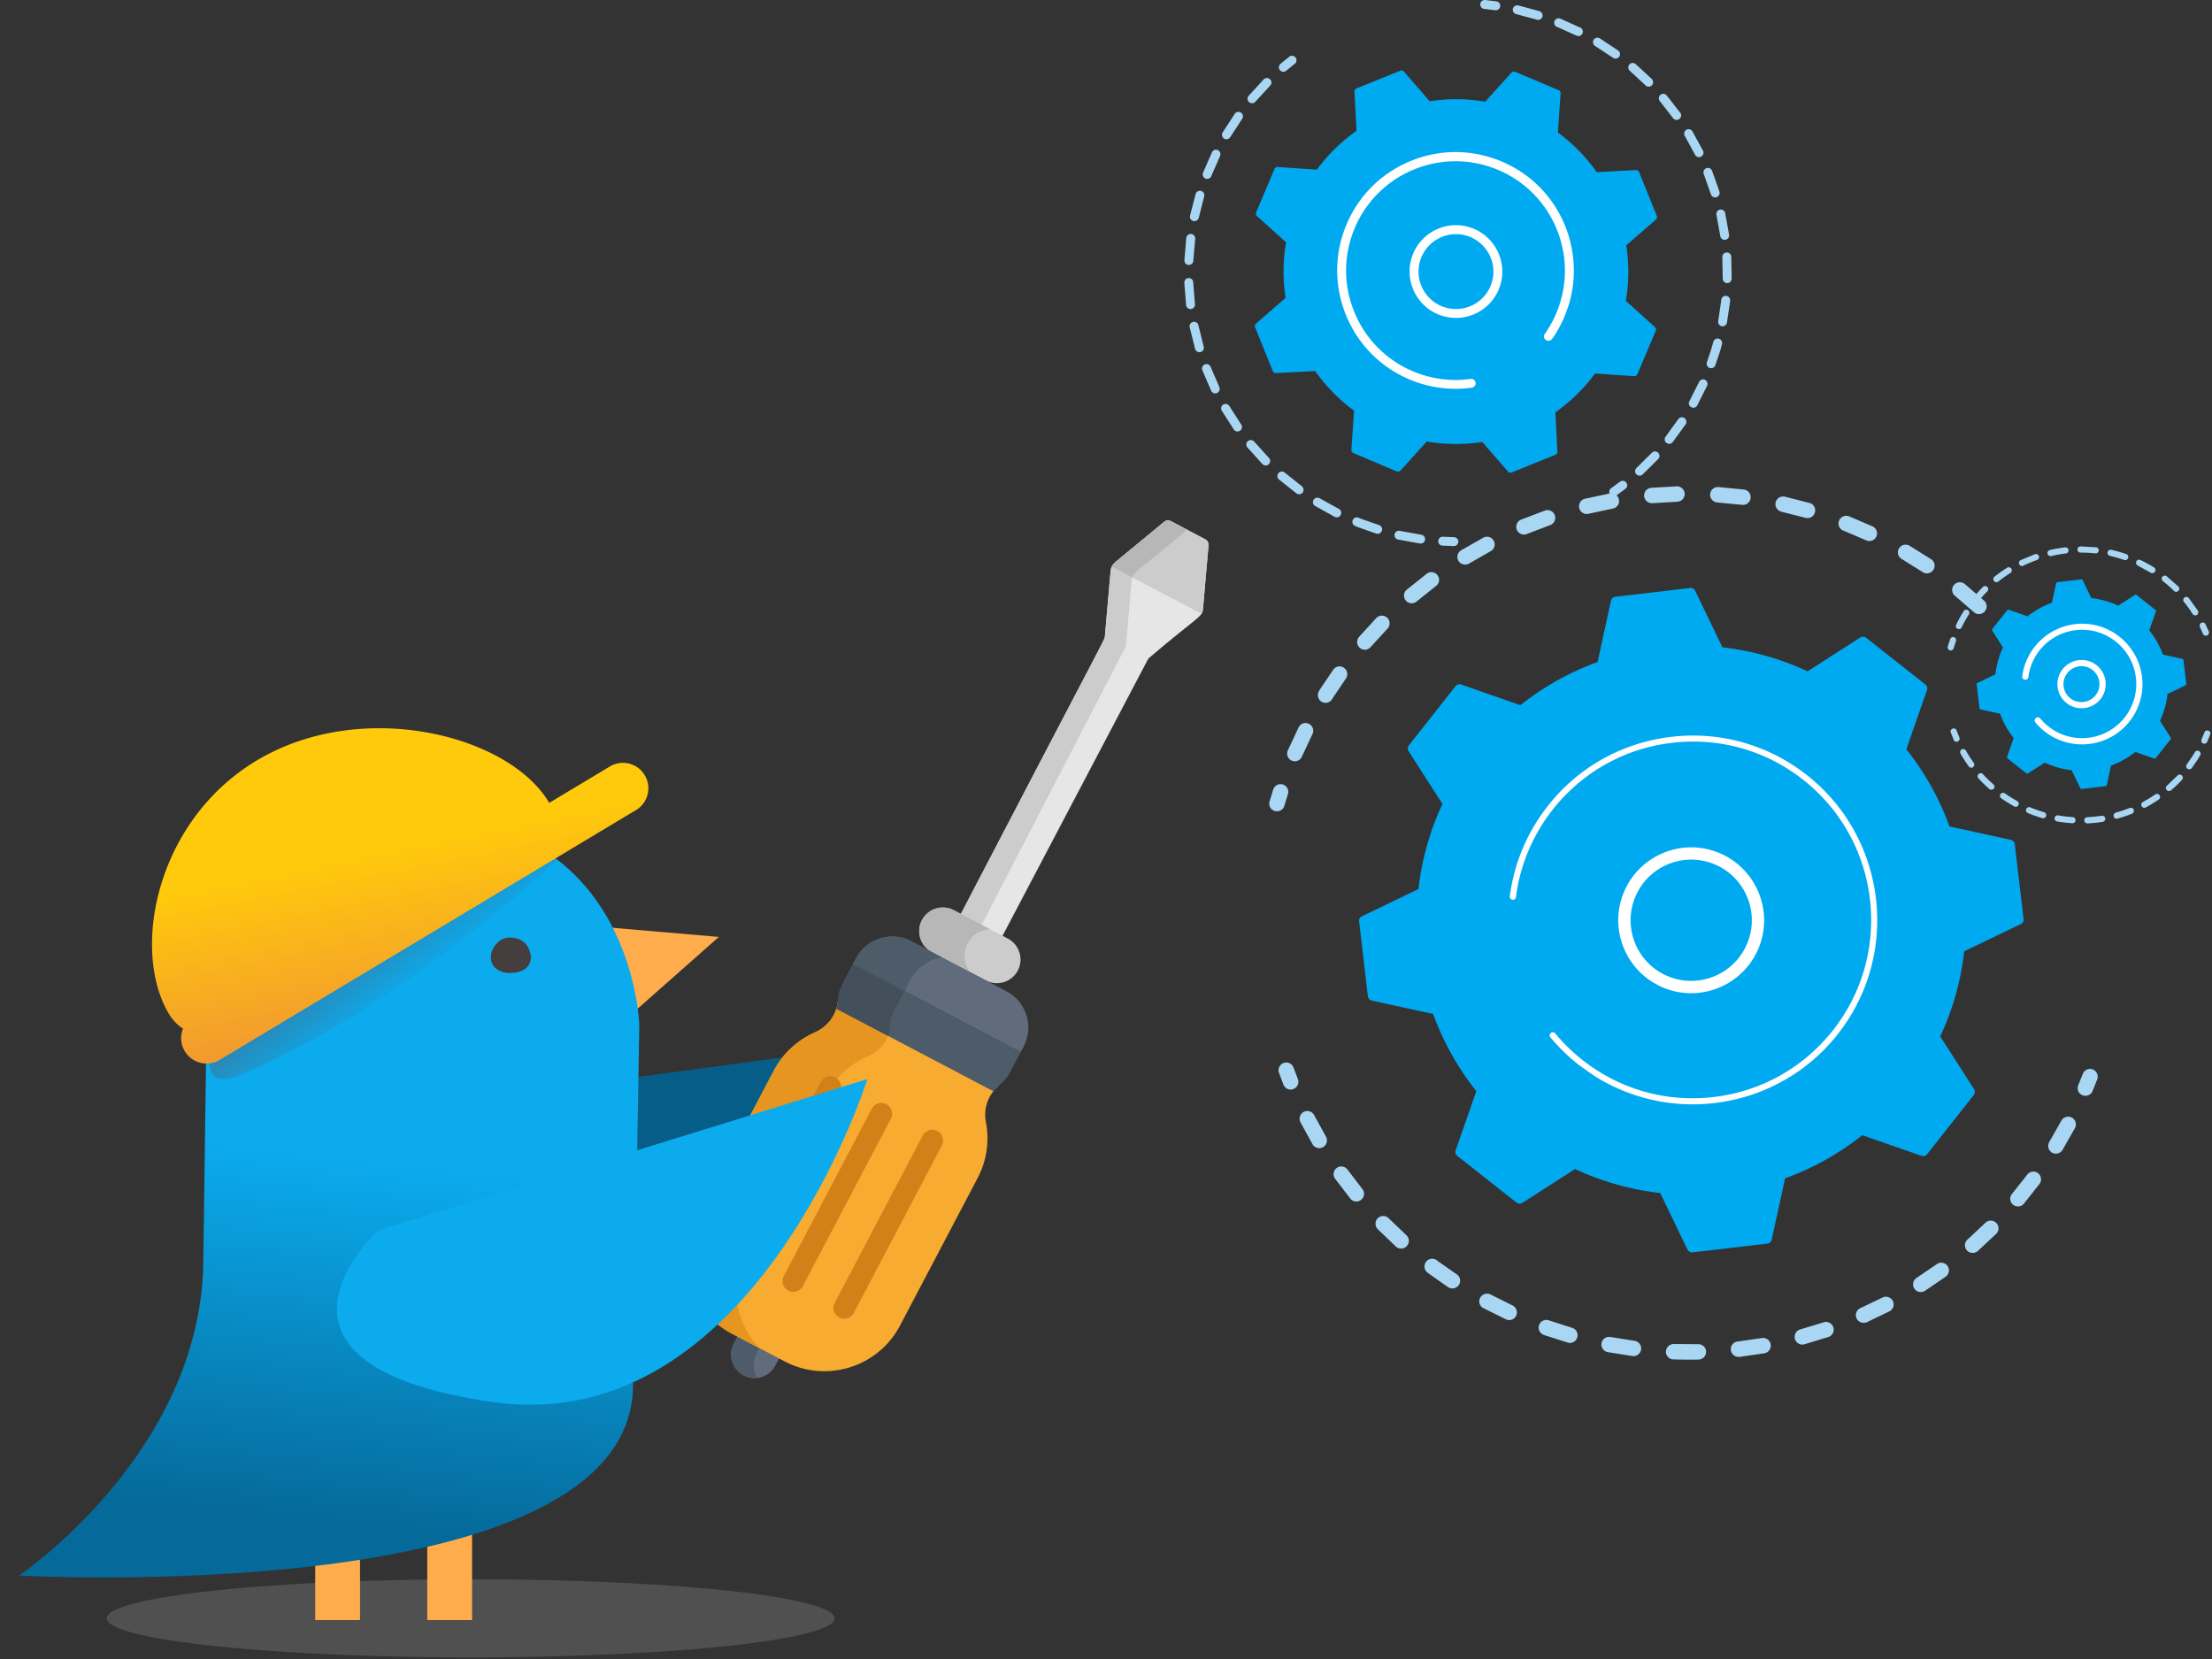 <svg xmlns="http://www.w3.org/2000/svg" width="708" height="531" fill="none" xmlns:v="https://vecta.io/nano"><rect width="100%" height="100%" fill="#333333" stroke="none"/><path d="M407.39 259.298c-.895-.56-1.357-1.689-1.047-2.757l1.174-3.836c.416-1.294 1.807-2.019 3.102-1.602s2.019 1.808 1.602 3.102l-1.132 3.69c-.372 1.315-1.751 2.073-3.056 1.679a2.2 2.2 0 0 1-.643-.276zm5.727-16.016c-.998-.636-1.408-1.933-.931-3.061l3.48-7.442c.608-1.231 2.105-1.713 3.304-1.093 1.231.609 1.713 2.106 1.093 3.304l-3.353 7.171a2.46 2.46 0 0 1-3.232 1.292l-.361-.171zm9.843-18.714c-1.145-.733-1.482-2.244-.771-3.4l.473-.771 4.071-6.059c.801-1.113 2.314-1.393 3.45-.582 1.113.801 1.361 2.326.583 3.449l-3.942 5.844-.453.726a2.44 2.44 0 0 1-3.411.793zm12.564-16.99l-.284-.216c-1.037-.904-1.14-2.443-.26-3.491l5.535-6.059a2.472 2.472 0 1 1 3.532 3.459l-5.339 5.821c-.815.968-2.163 1.133-3.184.486zm14.993-14.878c-.215-.13-.386-.293-.547-.479-.885-1.052-.764-2.596.288-3.481l6.416-5.119c1.076-.818 2.634-.608 3.441.49.818 1.076.608 2.634-.49 3.441l-6.164 4.934c-.876.747-2.059.796-2.944.214zm17.095-12.37c-.295-.194-.58-.467-.789-.786-.719-1.167-.341-2.673.827-3.392l7.133-4.064c1.214-.642 2.688-.196 3.33 1.018s.197 2.688-1.017 3.33l-6.88 3.934c-.804.477-1.81.444-2.604-.04zm18.835-9.617c-.408-.247-.741-.653-.953-1.14-.51-1.261.06-2.704 1.332-3.236l7.674-2.925a2.48 2.48 0 0 1 3.152 1.513 2.48 2.48 0 0 1-1.514 3.151l-7.407 2.83c-.764.33-1.626.227-2.284-.193zm20.089-6.597c-.51-.323-.924-.849-1.062-1.494-.321-1.311.485-2.67 1.819-2.98l8.014-1.715c1.335-.255 2.629.631 2.873 1.989.254 1.334-.632 2.628-1.989 2.872l-7.737 1.653a2.37 2.37 0 0 1-1.918-.325zm20.844-3.452c-.613-.4-1.064-1.082-1.138-1.862-.11-1.349.879-2.567 2.25-2.666l8.178-.479c1.373-.043 2.492 1.037 2.546 2.387.043 1.373-1.037 2.493-2.387 2.547l-7.898.472a2.52 2.52 0 0 1-1.551-.399zm21.141-.221c-.748-.463-1.203-1.312-1.147-2.252a2.46 2.46 0 0 1 2.628-2.295l8.162.784a2.471 2.471 0 0 1-.601 4.906l-7.871-.756c-.458-.023-.853-.182-1.171-.387zm109.94 68.581c-.317-.204-.592-.5-.813-.852l-4.144-6.729c-.753-1.156-.43-2.66.703-3.423 1.155-.753 2.66-.431 3.423.702l4.296 6.994a2.48 2.48 0 0 1-.905 3.383 2.47 2.47 0 0 1-2.56-.075zm-89.047-65.578c-.85-.539-1.321-1.589-1.088-2.611.293-1.325 1.625-2.16 2.95-1.867l7.934 2.029c1.316.371 2.074 1.75 1.68 3.055-.372 1.315-1.751 2.073-3.056 1.679l-7.641-1.946c-.27-.072-.552-.177-.779-.339zm77.114 48.138a2.27 2.27 0 0 1-.604-.533l-5.145-6.014c-.905-1.007-.83-2.572.177-3.478a2.47 2.47 0 0 1 3.478.177l5.317 6.233a2.46 2.46 0 0 1-.389 3.46c-.811.667-1.961.705-2.834.155zm-56.929-41.936a2.48 2.48 0 0 1-.963-2.994c.484-1.262 1.934-1.876 3.196-1.392l7.537 3.222c1.22.575 1.768 2.048 1.193 3.268-.586 1.242-2.048 1.767-3.268 1.192l-7.255-3.116c-.18-.03-.315-.093-.44-.18zm42.473 26.509c-.125-.087-.227-.162-.341-.272l-5.985-5.167a2.46 2.46 0 0 1-.359-3.455c.858-1.058 2.418-1.206 3.477-.348l6.201 5.352c1.004.916 1.074 2.467.148 3.493-.806.89-2.143 1.033-3.141.397zm-23.469-17.275c-1.1-.711-1.481-2.188-.803-3.332a2.5 2.5 0 0 1 3.375-.893l6.949 4.352c1.134.756 1.438 2.279.682 3.413s-2.335 1.439-3.413.682l-6.722-4.19-.068-.032zm57.42 65.493c-.408-.247-.741-.653-.954-1.139l-1.557-3.55c-.576-1.238-.018-2.714 1.232-3.257 1.238-.576 2.714-.018 3.257 1.232l1.604 3.683c.533 1.272-.06 2.704-1.332 3.236-.73.319-1.592.216-2.25-.205zm.124 105.98a2.46 2.46 0 0 1-.942-3.039l1.447-3.597a2.48 2.48 0 0 1 3.184-1.425c1.262.485 1.91 1.922 1.425 3.184l-1.488 3.743c-.53 1.241-1.979 1.856-3.22 1.326l-.406-.192zm-202.587 61.66l-.045-.021-5.894-4.131-.694-.52a2.48 2.48 0 0 1-.493-3.463c.812-1.08 2.382-1.306 3.462-.493l.671.509 5.689 3.979c1.135.756 1.439 2.28.683 3.414-.745 1.112-2.257 1.448-3.379.726zm11.056 6.592c-1.089-.679-1.468-2.1-.846-3.242.642-1.188 2.129-1.647 3.35-1.016l6.973 3.48c1.22.575 1.768 2.048 1.193 3.268-.586 1.242-2.048 1.768-3.268 1.193l-7.222-3.598c-.078-.009-.146-.041-.18-.085zm-27.484-19.36l-.329-.238-5.838-5.595c-.95-.973-.931-2.537.019-3.497.972-.95 2.547-.953 3.497.019l5.632 5.388c1.005.916 1.097 2.477.182 3.481-.828.935-2.165 1.078-3.163.442zm46.491 27.768a2.47 2.47 0 0 1-1.006-2.904 2.45 2.45 0 0 1 3.138-1.502l7.406 2.387c1.316.372 2.074 1.75 1.679 3.055-.371 1.316-1.75 2.074-3.055 1.679l-7.676-2.459-.486-.256zm-60.815-42.83a2.16 2.16 0 0 1-.582-.522l-4.907-6.399c-.808-1.099-.553-2.635.545-3.442s2.635-.552 3.443.546l4.734 6.179c.852 1.064.698 2.62-.366 3.472a2.47 2.47 0 0 1-2.867.166zm80.903 48.241c-.828-.528-1.297-1.523-1.097-2.533a2.44 2.44 0 0 1 2.881-1.954l7.681 1.219a2.464 2.464 0 0 1-.647 4.885l-7.961-1.268c-.303-.06-.607-.176-.857-.349zm-92.783-65.325c-.318-.205-.604-.477-.801-.819l-3.896-7.081c-.62-1.204-.14-2.689 1.073-3.331 1.204-.62 2.689-.141 3.332 1.073l3.744 6.817c.687 1.179.308 2.685-.871 3.371-.815.499-1.811.444-2.581-.03zm113.425 67.63a2.43 2.43 0 0 1-1.134-2.164c.058-1.352 1.195-2.418 2.559-2.382l7.788.055c1.362-.021 2.492 1.037 2.513 2.399s-1.06 2.482-2.399 2.513c-2.68.062-5.373.035-8.067-.048-.469-.001-.897-.147-1.26-.373zm20.782-.804c-.612-.4-1.029-1.038-1.137-1.806a2.45 2.45 0 0 1 2.171-2.731l7.705-1.116a2.48 2.48 0 0 1 2.862 2.011 2.48 2.48 0 0 1-2.012 2.862l-7.972 1.155a2.75 2.75 0 0 1-1.617-.375zm20.418-3.957a2.42 2.42 0 0 1-1.061-1.439c-.343-1.321.43-2.669 1.729-3.022l7.443-2.261c1.286-.443 2.687.273 3.131 1.558s-.273 2.687-1.559 3.13l-7.732 2.346c-.688.172-1.406.055-1.951-.312zm19.6-6.965a2.36 2.36 0 0 1-.929-1.074c-.543-1.249.004-2.703 1.254-3.246l7.026-3.368c1.204-.62 2.689-.14 3.332 1.074.62 1.203.141 2.689-1.073 3.331l-7.281 3.497c-.808.309-1.671.206-2.329-.214zm18.305-9.84c-.295-.194-.546-.423-.754-.742-.731-1.145-.398-2.672.747-3.402l6.433-4.393a2.47 2.47 0 0 1 3.443.546c.807 1.098.552 2.635-.546 3.442l-6.675 4.555c-.826.522-1.865.501-2.648-.006zm16.612-12.514c-.193-.119-.364-.282-.536-.446-.895-1.029-.797-2.584.232-3.479l5.686-5.326c.972-.949 2.524-.963 3.497.02.949.972.963 2.524-.02 3.497l-5.905 5.498c-.843.734-2.059.796-2.954.236zm14.501-14.89c-.08-.065-.171-.108-.273-.184-1.048-.88-1.173-2.43-.293-3.478l4.841-6.11c.813-1.08 2.37-1.34 3.44-.504 1.08.812 1.317 2.36.504 3.44l-5.003 6.337c-.782.956-2.173 1.156-3.216.499zm12.13-16.891c-1.122-.722-1.47-2.211-.782-3.377l3.854-6.769c.642-1.188 2.129-1.647 3.35-1.016 1.21.654 1.647 2.129 1.016 3.35l-3.993 7.007c-.711 1.155-2.233 1.515-3.399.827l-.046-.022zm-244.934-20.524c-.42-.28-.764-.663-.966-1.173l-1.427-3.765c-.477-1.273.194-2.696 1.468-3.172s2.696.194 3.173 1.468l1.38 3.632c.509 1.262-.116 2.706-1.378 3.215-.786.32-1.615.205-2.25-.205z" fill="#a9d7f3"/><path d="M437.815 318.859c.084.702.588 1.271 1.295 1.411l19.604 4.273c3.188 8.817 7.805 17.178 13.811 24.702l-6.599 18.918a1.62 1.62 0 0 0 .546 1.831l18.901 14.9c.546.423 1.318.483 1.912.101l16.863-10.823a87.23 87.23 0 0 0 27.246 7.682l8.708 18.073c.306.641.985 1.016 1.664.922l23.908-2.809c.702-.083 1.271-.587 1.411-1.294l4.271-19.602a86.91 86.91 0 0 0 24.702-13.808l18.944 6.611c.664.23 1.397.024 1.83-.545l14.9-18.898c.423-.546.483-1.318.101-1.912l-10.825-16.863a87.2 87.2 0 0 0 7.679-27.243l18.074-8.706c.641-.305 1.016-.984.922-1.663l-2.811-23.907c-.084-.701-.588-1.271-1.295-1.411l-19.604-4.272c-3.188-8.818-7.805-17.178-13.811-24.702l6.609-18.941c.231-.665.024-1.397-.545-1.831l-18.901-14.9c-.546-.423-1.318-.483-1.913-.101l-16.863 10.823c-8.73-4.088-17.938-6.634-27.245-7.681l-8.709-18.074c-.305-.641-.984-1.016-1.663-.922l-23.908 2.809c-.702.083-1.271.588-1.411 1.295l-4.271 19.601a86.94 86.94 0 0 0-24.703 13.808l-18.943-6.611a1.62 1.62 0 0 0-1.831.545l-14.899 18.898c-.423.546-.483 1.318-.101 1.913l10.825 16.862a87.18 87.18 0 0 0-7.679 27.243l-18.074 8.706c-.641.305-1.016.984-.922 1.663l2.8 23.929z" fill="#00aaf1"/><path d="M528.741 314.213c-4.206-2.673-7.403-6.61-9.233-11.337a23.2 23.2 0 0 1 .49-17.85c2.549-5.7 7.163-10.04 12.987-12.264a23.2 23.2 0 0 1 17.852.493c11.762 5.269 17.032 19.098 11.775 30.837s-19.099 17.029-30.839 11.771c-1.039-.49-2.046-1.047-3.032-1.65zm23.026-36.02c-.783-.507-1.62-.957-2.511-1.35-4.719-2.113-10.006-2.259-14.846-.427-4.849 1.854-8.676 5.461-10.8 10.202a19.36 19.36 0 0 0-.426 14.844 19.28 19.28 0 0 0 10.204 10.8c9.753 4.377 21.269-.022 25.623-9.785 3.994-8.883.716-19.207-7.244-24.284zm-41.61 66.071l-4.906-3.473a59.61 59.61 0 0 1-6.609-6.069c-.023-.01-.035-.044-.057-.054l-.275-.296c-.023-.01-.012-.033-.035-.043s-.012-.034-.034-.044c-.035-.044-.092-.099-.127-.143l-.022-.01c-.023-.011-.035-.044-.057-.055l-.023-.01-.378-.427c-.035-.044-.092-.099-.127-.143l-.803-.931-.46-.547c-.287-.329-.286-.798-.06-1.161l.195-.239c.417-.356 1.044-.281 1.4.135 2.563 3.114 5.5 5.961 8.698 8.49 11.971 9.453 26.905 13.676 42.056 11.874 15.14-1.779 28.682-9.364 38.134-21.334 1.216-1.524 2.33-3.125 3.365-4.735 15.52-24.375 10.347-57.152-12.821-75.416-11.971-9.453-26.904-13.676-42.055-11.874-15.141 1.779-28.683 9.364-38.135 21.333-1.216 1.525-2.319 3.103-3.364 4.736-4.484 7.052-7.372 14.993-8.441 23.295-.019.157-.083.293-.136.406a1 1 0 0 1-.961.457c-.549-.065-.919-.57-.864-1.097a58.57 58.57 0 0 1 8.736-24.095 59.4 59.4 0 0 1 3.461-4.883c9.756-12.378 23.772-20.209 39.447-22.068 15.664-1.836 31.114 2.521 43.495 12.277 23.965 18.916 29.332 52.806 13.272 78.03a61.46 61.46 0 0 1-3.472 4.906c-18.905 23.939-52.819 29.291-78.037 13.208z" fill="#fff"/><path d="M466.696 173.78c-.198.597-.724 1.011-1.384 1.004l-3.634-.139a1.4 1.4 0 0 1-1.331-1.511c.038-.783.716-1.402 1.511-1.331l3.5.132c.793.015 1.423.67 1.418 1.441-.018.157-.026.291-.08.404zm-10.609-.804c-.197.652-.869 1.081-1.575.997l-7.067-1.289c-.775-.172-1.24-.943-1.078-1.695.171-.775.943-1.24 1.695-1.078l6.843 1.238c.773.116 1.315.841 1.222 1.625.012.033-.008.134-.04.202zm-13.768-3.123a1.47 1.47 0 0 1-1.799.947l-5.542-1.95-1.229-.497c-.744-.295-1.076-1.114-.78-1.858s1.125-1.098 1.858-.78l1.184.475 5.361 1.864c.765.251 1.186 1.057.947 1.799zm-13.104-5.293c-.032.068-.041.146-.084.236-.363.712-1.217 1-1.929.637l-6.281-3.485a1.45 1.45 0 0 1-.481-1.966c.398-.669 1.298-.879 1.966-.481l6.088 3.366a1.38 1.38 0 0 1 .721 1.693zm-12.046-7.362a1.51 1.51 0 0 1-.202.429c-.466.636-1.356.768-1.993.303l-5.622-4.473c-.592-.5-.658-1.414-.148-2.029a1.44 1.44 0 0 1 2.008-.158l5.44 4.331c.501.402.694 1.045.517 1.597zm-10.693-9.237a1.69 1.69 0 0 1-.365.601c-.568.56-1.474.547-2.034-.021l-4.827-5.339c-.517-.603-.426-1.498.177-2.015s1.498-.425 2.015.177l4.666 5.153c.412.415.536.971.368 1.444zm-9.021-10.85c-.082.292-.266.565-.541.738-.649.44-1.546.293-1.986-.356l-3.882-6.054c-.396-.683-.171-1.571.502-1.944a1.44 1.44 0 0 1 1.967.513l3.755 5.856c.266.374.299.831.185 1.247zm-7.142-12.201a1.48 1.48 0 0 1-.739.866c-.708.33-1.563.037-1.893-.671l-2.845-6.614c-.286-.742.075-1.565.817-1.851s1.566.076 1.851.818l2.762 6.381c.131.366.151.734.047 1.071zm-5.043-13.198a1.41 1.41 0 0 1-.972.95c-.766.218-1.557-.21-1.776-.976l-1.737-6.975c-.163-.767.333-1.527 1.123-1.679.767-.163 1.527.334 1.679 1.123l1.676 6.753a1.24 1.24 0 0 1 .007.804zm21.624-84.88a1.55 1.55 0 0 1-.355.578l-4.707 5.124c-.511.615-1.403.691-2.018.181s-.681-1.425-.18-2.018l4.848-5.306c.567-.56 1.45-.559 2.021-.013.423.392.547.948.391 1.454zm-24.469 71.061c-.166.529-.626.919-1.194 1.011-.791.096-1.496-.457-1.593-1.248l-.569-7.169c-.018-.782.581-1.466 1.362-1.484a1.41 1.41 0 0 1 1.484 1.362l.552 6.913a1.26 1.26 0 0 1-.042.615zm15.347-60.261a1.36 1.36 0 0 1-.191.407l-3.797 5.829c-.398.668-1.286.912-1.954.514s-.89-1.275-.515-1.954l3.916-6.022c.465-.636 1.344-.802 1.98-.336a1.35 1.35 0 0 1 .561 1.562zm-15.875 46.154c-.176.607-.759 1.023-1.44 1.005-.783-.038-1.402-.716-1.365-1.499l.616-7.163c.104-.807.819-1.326 1.603-1.232s1.326.818 1.232 1.602l-.588 6.928c.003.112-.028.235-.058.359zm8.661-34.012c-.032.068-.041.146-.073.214l-2.779 6.364c-.296.744-1.125 1.098-1.847.813-.744-.296-1.076-1.114-.813-1.847l2.885-6.59a1.39 1.39 0 0 1 1.907-.647c.632.298.928 1.017.72 1.692zm-6.886 19.998c-.219.698-.946 1.128-1.676.977-.774-.172-1.272-.931-1.1-1.706l1.793-6.967a1.45 1.45 0 0 1 1.776-.957c.754.217 1.175 1.023.957 1.776l-1.709 6.73c-.009.078-.02.101-.041.146zm31.246-50.062c-.072.27-.245.52-.497.704l-2.731 2.219c-.602.517-1.508.448-2.014-.177-.517-.602-.426-1.498.176-2.015l2.818-2.288a1.42 1.42 0 0 1 2.006.255c.288.384.366.863.242 1.301zm65.203-17.434c-.197.652-.869 1.081-1.575.997l-3.472-.422c-.795-.071-1.348-.773-1.277-1.568s.773-1.347 1.568-1.276l3.607.431c.774.116 1.316.841 1.199 1.614-.009.078-.018.157-.05.225zm70.232 110.705l-1.328 3.929c-.262.732-1.08 1.12-1.834.847-.733-.263-1.12-1.08-.847-1.835l1.263-3.794.786-2.721a1.42 1.42 0 0 1 1.742-1.001c.764.195 1.218.988 1.001 1.742-.201.954-.481 1.899-.783 2.833zm2.37-9.538c-.208.675-.912 1.115-1.619.975a1.42 1.42 0 0 1-1.145-1.671l.982-6.77a1.41 1.41 0 0 1 1.568-1.276 1.44 1.44 0 0 1 1.277 1.568l-1.033 6.994c.001.056.002.112-.03.18zm-6.264 19.849c-.022.045-.031.123-.052.168l-3.171 6.318c-.376.679-1.241.933-1.943.547a1.41 1.41 0 0 1-.547-1.942l3.075-6.114c.341-.723 1.182-1.044 1.883-.714.632.298.963 1.062.755 1.737zm7.731-33.679c-.199.597-.758 1.023-1.385 1.004-.793-.015-1.423-.671-1.408-1.464l-.124-6.822c-.041-.792.558-1.476 1.35-1.517s1.476.558 1.517 1.35l.119 7.068c-.031.123-.039.258-.069.381zm-14.476 45.82c-.031.124-.095.259-.171.362l-4.157 5.714c-.488.626-1.39.725-2.016.237s-.725-1.391-.237-2.017l4.016-5.532c.443-.647 1.333-.835 1.98-.392.534.389.773 1.054.585 1.628zm13.663-59.674a1.45 1.45 0 0 1-1.161.999c-.769.107-1.507-.434-1.604-1.225l-1.217-6.73c-.163-.767.31-1.538 1.078-1.7s1.537.311 1.7 1.078l1.256 6.941a1.48 1.48 0 0 1-.052.638zm-22.291 70.597c-.062.191-.158.395-.311.543l-5.023 4.975c-.58.528-1.475.492-2.025-.098-.527-.58-.492-1.474.099-2.024l4.859-4.804c.546-.571 1.449-.614 2.021-.069a1.47 1.47 0 0 1 .38 1.477zm19.25-84.177c-.124.438-.484.793-.939.938-.743.229-1.568-.187-1.787-.953l-2.284-6.459a1.45 1.45 0 0 1 .795-1.862 1.45 1.45 0 0 1 1.862.795l2.355 6.659a1.39 1.39 0 0 1-.002.883zm-5.159-12.894c-.114.36-.375.679-.739.866-.718.352-1.574.059-1.903-.649l-3.278-5.99c-.396-.683-.181-1.549.479-1.955.684-.396 1.549-.181 1.955.48l3.395 6.21c.186.309.195.699.091 1.037zm-7.169-11.909c-.082.292-.255.542-.541.739-.637.473-1.523.303-1.996-.334l-4.192-5.399c-.516-.602-.425-1.498.177-2.015s1.498-.426 2.015.177l4.352 5.585a1.35 1.35 0 0 1 .185 1.247zm-8.96-10.628a1.55 1.55 0 0 1-.355.578c-.568.561-1.473.548-2.011-.009l-5.012-4.654c-.593-.5-.658-1.415-.158-2.007.51-.615 1.414-.658 2.007-.158l5.194 4.795c.356.416.481.972.335 1.456zm-10.576-9.016a1.5 1.5 0 0 1-.202.429c-.466.636-1.367.791-2.003.326l-5.707-3.767a1.45 1.45 0 0 1-.481-1.966c.398-.668 1.275-.89 1.966-.481l5.889 3.908c.499.346.693.989.538 1.551zm-11.907-7.187c-.032.068-.042.146-.073.214-.364.712-1.217 1-1.907.647l-6.243-2.805a1.41 1.41 0 0 1-.78-1.859c.296-.744 1.125-1.098 1.859-.78l6.446 2.901c.61.288.895 1.029.698 1.682zm-12.878-5.187a1.45 1.45 0 0 1-1.799.946l-.236-.084-6.352-1.696c-.774-.172-1.239-.943-1.067-1.718s.943-1.239 1.718-1.067l6.565 1.77.236.084c.731.207 1.152 1.012.935 1.766zm27.061 150.395c-.072.27-.245.52-.498.704l-2.921 2.157c-.66.462-1.524.303-1.996-.334-.44-.649-.304-1.523.333-1.996l2.834-2.087c.614-.484 1.522-.36 2.005.255.311.395.379.896.243 1.301z" fill="#a9d7f3"/><path d="M497.835 145.56c.41-.166.657-.573.647-1.02l-.649-12.563c4.803-3.395 9.108-7.549 12.681-12.435l12.543.861a1.03 1.03 0 0 0 1.013-.627l5.889-13.897c.169-.418.057-.884-.251-1.167l-9.333-8.431c1.045-5.967 1.052-11.954.146-17.764l9.494-8.251a1.04 1.04 0 0 0 .274-1.168l-5.653-14.011c-.166-.41-.574-.657-1.021-.647l-12.541.658c-3.395-4.803-7.55-9.108-12.437-12.681l.86-12.542c.034-.425-.232-.855-.627-1.013l-13.9-5.889c-.417-.169-.883-.058-1.167.25l-8.43 9.332c-5.967-1.046-11.955-1.053-17.765-.148l-8.252-9.494a1.04 1.04 0 0 0-1.169-.275l-14.011 5.652c-.41.166-.657.574-.647 1.02l.649 12.563c-4.803 3.395-9.108 7.549-12.681 12.435l-12.543-.861a1.03 1.03 0 0 0-1.013.627l-5.889 13.898c-.169.417-.057.884.251 1.167l9.333 8.43c-1.045 5.967-1.052 11.954-.146 17.764l-9.494 8.251a1.04 1.04 0 0 0-.274 1.168l5.653 14.011c.166.409.574.657 1.021.646l12.563-.647c3.396 4.803 7.551 9.108 12.438 12.681l-.86 12.542a1.03 1.03 0 0 0 .627 1.013l13.899 5.89c.418.169.884.057 1.167-.251l8.43-9.332c5.968 1.046 11.956 1.053 17.766.148l8.252 9.494c.287.329.759.441 1.168.275l13.989-5.663z" fill="#00aaf1"/><path d="M480.189 91.334c-2.152 6.908-9.097 11.391-16.452 10.243-3.913-.602-7.369-2.7-9.7-5.897a14.83 14.83 0 0 1-2.691-11.041c.602-3.912 2.7-7.368 5.897-9.698a14.83 14.83 0 0 1 11.041-2.69c8.073 1.266 13.633 8.856 12.391 16.938-.128.74-.279 1.47-.486 2.145zm-25.622-7.965a10.67 10.67 0 0 0-.396 1.718c-.496 3.161.281 6.316 2.173 8.92 1.904 2.581 4.669 4.271 7.83 4.768 6.537 1.011 12.677-3.465 13.688-10.001s-3.478-12.654-10.003-13.687a12.01 12.01 0 0 0-13.292 8.283zm47.487 14.409l-1.334 3.65-.648 1.434c-.778 1.648-1.701 3.256-2.693 4.776-.022.045-.076.102-.098.147l-.259.375-.227.307c-.357.522-1 .715-1.585.55-.146-.041-.282-.105-.407-.192-.647-.443-.802-1.344-.336-1.98 1.427-2.033 2.65-4.217 3.624-6.518 2.161-5.11 3.073-10.56 2.724-15.969a35.5 35.5 0 0 0-2.485-10.834 34.86 34.86 0 0 0-18.764-19.114c-1.106-.466-2.233-.887-3.392-1.24-7.662-2.37-15.854-2.035-23.414.999a34.85 34.85 0 0 0-19.114 18.761 34.77 34.77 0 0 0-.227 26.78 34.85 34.85 0 0 0 18.764 19.114c1.105.466 2.21.876 3.346 1.219 4.894 1.506 10.066 1.957 15.154 1.236.212-.039.424-.021.616.041a1.45 1.45 0 0 1 .998 1.161c.097.791-.434 1.507-1.225 1.604-5.5.775-11.074.3-16.374-1.342-1.227-.385-2.432-.815-3.605-1.313-9.319-3.951-16.516-11.292-20.32-20.676-3.781-9.374-3.707-19.663.244-28.981s11.29-16.514 20.675-20.316a37.59 37.59 0 0 1 25.333-1.088c1.227.385 2.455.826 3.651 1.334 9.319 3.951 16.516 11.291 20.319 20.676 3.264 8.246 3.637 17.118 1.059 25.399z" fill="#fff"/><path d="M623.846 208.043a.98.98 0 0 1-.416-1.107l.771-2.397c.189-.518.753-.777 1.248-.599.518.189.777.753.599 1.249l-.751 2.296c-.167.529-.696.831-1.225.665l-.226-.107zm2.613-6.83c-.43-.259-.588-.802-.342-1.266.725-1.48 1.529-2.951 2.402-4.334.302-.465.891-.601 1.356-.299s.601.891.299 1.356c-.841 1.315-1.612 2.718-2.306 4.13-.234.497-.822.689-1.319.455l-.09-.042zm5.161-8.196c-.023-.01-.068-.032-.08-.065-.421-.336-.491-.949-.144-1.393a44.81 44.81 0 0 1 3.288-3.695c.382-.4 1.008-.381 1.408.001s.381 1.008-.001 1.407c-1.103 1.109-2.159 2.296-3.158 3.536-.326.399-.893.49-1.313.209zm6.835-6.826a1.42 1.42 0 0 1-.229-.218c-.345-.439-.281-1.044.158-1.389 1.283-1.024 2.646-1.983 4.033-2.875.463-.278 1.069-.158 1.37.315a1 1 0 0 1-.314 1.37c-1.333.835-2.629 1.77-3.858 2.736-.34.254-.82.276-1.16.061zm8.202-5.161a1.01 1.01 0 0 1-.356-.416c-.235-.497-.036-1.094.461-1.329l4.57-1.903c.521-.169 1.085.097 1.265.596.168.521-.098 1.086-.597 1.265-1.485.514-2.956 1.118-4.382 1.799-.319.208-.688.172-.961-.012zm9.131-3.204c-.215-.129-.365-.338-.428-.616-.112-.522.222-1.055.744-1.167a45.73 45.73 0 0 1 4.896-.84c.557-.068 1.035.323 1.081.869s-.322 1.035-.868 1.081a38.59 38.59 0 0 0-4.662.812c-.278.062-.558.013-.763-.139zm9.604-1.104c-.272-.184-.458-.492-.466-.827.01-.548.435-.982.993-.995l4.955.265c.549.066.929.548.874 1.075-.065.548-.548.928-1.074.873a42.46 42.46 0 0 0-4.72-.237.95.95 0 0 1-.562-.154zm36.694 20.085a1.11 1.11 0 0 1-.298-.306c-.835-1.332-1.77-2.629-2.77-3.846a.97.97 0 0 1 .158-1.388c.439-.346 1.043-.281 1.389.157l2.908 4.022a1 1 0 0 1-.314 1.37 1.03 1.03 0 0 1-1.073-.009zm-27.062-19.023a1.01 1.01 0 0 1-.438-1.063c.11-.527.65-.852 1.178-.742 1.595.366 3.203.82 4.768 1.365a1 1 0 0 1 .621 1.259 1 1 0 0 1-1.259.621c-1.497-.513-3.027-.958-4.554-1.291-.113-.054-.237-.084-.316-.149zm20.978 11.49c-.068-.032-.103-.076-.16-.131a41.22 41.22 0 0 0-3.547-3.135c-.421-.336-.514-.96-.177-1.381a1.01 1.01 0 0 1 1.381-.177l3.729 3.276c.4.382.381 1.008.01 1.385-.338.365-.851.399-1.236.163zm-11.845-8.317c-.43-.258-.588-.802-.375-1.253a.98.98 0 0 1 1.319-.455c1.49.703 2.939 1.496 4.344 2.379.443.292.602.891.3 1.356s-.891.601-1.367.322l-4.141-2.284c-.012-.033-.057-.054-.08-.065zm21.319 22.363c-.17-.108-.296-.25-.368-.45l-.978-2.2c-.235-.497-.037-1.094.46-1.329s1.094-.036 1.329.461l1.048 2.288c.201.509-.042 1.085-.529 1.297-.343.142-.679.094-.962-.067zm-.449 34.571c-.408-.247-.566-.791-.375-1.254l.931-2.21c.189-.519.776-.767 1.261-.566.518.189.766.776.565 1.261l-.962 2.334c-.234.497-.81.723-1.307.488l-.113-.053zm-62.772 18.776l-1.702-1.133c-.432-.314-.558-.926-.233-1.38s.937-.524 1.38-.233a42.25 42.25 0 0 0 3.944 2.467c.464.246.646.856.389 1.342s-.856.646-1.343.389l-2.435-1.452zm-5.411-4.041c-.046-.022-.08-.066-.125-.087-1.232-1.077-2.398-2.234-3.475-3.405-.367-.393-.348-1.019.079-1.398a.98.98 0 0 1 1.398.08c1.032 1.149 2.152 2.229 3.327 3.251a.99.99 0 0 1 .088 1.395c-.35.332-.884.411-1.292.164zm12.083 7.517c-.408-.247-.577-.768-.375-1.197a.98.98 0 0 1 1.295-.522 40.74 40.74 0 0 0 4.382 1.541c.529.166.831.696.665 1.225s-.696.831-1.225.664c-1.552-.455-3.095-.989-4.595-1.614-.045-.021-.113-.053-.147-.097zm-18.503-14.574c-.102-.076-.204-.152-.263-.262-.957-1.307-1.85-2.694-2.653-4.094a1 1 0 0 1 .36-1.349c.485-.268 1.07-.103 1.348.36.769 1.356 1.615 2.666 2.516 3.919.322.428.214 1.067-.214 1.39-.318.264-.754.252-1.094.036zm27.635 17.223c-.318-.205-.517-.603-.437-1.006.088-.539.616-.897 1.154-.809 1.526.277 3.072.454 4.627.552.537.032.95.503.918 1.04s-.503.95-1.04.918c-1.611-.097-3.235-.283-4.839-.57a.56.56 0 0 1-.383-.125zm9.52.595c-.249-.173-.446-.458-.454-.793-.023-.536.39-1.003.926-1.027 1.551-.069 3.1-.25 4.636-.465.535-.079 1.057.278 1.136.812s-.277 1.056-.811 1.136c-1.614.26-3.23.409-4.848.503a1.05 1.05 0 0 1-.585-.166zm9.372-1.49c-.193-.118-.343-.327-.416-.582-.135-.533.176-1.076.687-1.222 1.487-.403 2.972-.918 4.423-1.476.509-.202 1.084.042 1.286.551s-.042 1.084-.551 1.286c-1.494.593-3.068 1.121-4.622 1.548-.289.085-.569.035-.807-.105zm8.856-3.499a.88.88 0 0 1-.344-.383c-.246-.475-.07-1.082.404-1.328 1.358-.713 2.713-1.537 3.977-2.404a.985.985 0 1 1 1.111 1.628c-1.342.913-2.741 1.772-4.175 2.531-.298.163-.668.127-.973-.044zm7.885-5.365c-.091-.043-.16-.131-.217-.185a.98.98 0 0 1 .102-1.388l3.366-3.216a1.01 1.01 0 0 1 1.406-.055 1.01 1.01 0 0 1 .055 1.406c-1.111 1.187-2.28 2.32-3.519 3.365-.351.276-.831.299-1.193.073zm6.508-6.953l-.068-.032c-.432-.314-.525-.938-.2-1.392l.173-.25 1.675-2.44.732-1.201c.279-.476.879-.635 1.354-.355.441.235.635.879.356 1.354l-.753 1.246-1.762 2.566-.173.249c-.336.421-.915.535-1.334.255zm-74.503-8.815c-.17-.107-.296-.25-.368-.449l-.937-2.347c-.201-.509.065-1.073.596-1.264.499-.179 1.074.064 1.265.596l.879 2.236c.212.487-.009 1.073-.528 1.297-.31.13-.657.104-.907-.069z" fill="#a9d7f3"/><path d="M633.573 226.651a.5.5 0 0 0 .401.438l6.187 1.342c1.003 2.792 2.471 5.417 4.359 7.797l-2.096 5.969c-.073.214-.012.436.17.577l5.951 4.71c.182.141.428.147.593.031l5.339-3.418c2.756 1.299 5.667 2.091 8.602 2.426l2.747 5.711a.49.49 0 0 0 .531.279l7.542-.89a.5.5 0 0 0 .438-.401l1.342-6.185c2.792-1.003 5.417-2.471 7.797-4.358l5.969 2.096c.214.073.436.012.577-.17l4.71-5.951c.141-.182.147-.428.031-.592l-3.419-5.339c1.299-2.756 2.092-5.667 2.426-8.601l5.711-2.746a.49.49 0 0 0 .279-.532l-.89-7.541a.5.5 0 0 0-.402-.438l-6.186-1.343c-1.003-2.791-2.472-5.416-4.359-7.796l2.096-5.969c.073-.214.012-.436-.17-.577l-5.952-4.71c-.182-.141-.428-.147-.593-.031l-5.338 3.418c-2.756-1.299-5.668-2.092-8.602-2.426l-2.747-5.711a.49.49 0 0 0-.531-.279l-7.543.89a.5.5 0 0 0-.437.401l-1.342 6.185c-2.792 1.003-5.417 2.471-7.797 4.358l-5.97-2.096c-.214-.073-.436-.012-.577.17l-4.71 5.951c-.141.182-.146.427-.031.592l3.42 5.339c-1.299 2.756-2.092 5.667-2.426 8.601l-5.712 2.746a.49.49 0 0 0-.278.531l.89 7.542z" fill="#00aaf1"/><path d="M662.088 225.491c-3.186-2.027-4.477-6.141-2.894-9.674 1.753-3.894 6.326-5.63 10.209-3.911 3.894 1.754 5.632 6.327 3.912 10.209-1.753 3.894-6.326 5.631-10.209 3.911-.372-.148-.7-.33-1.018-.535zm7.232-11.36a9.14 9.14 0 0 0-.746-.407c-2.901-1.285-6.301.011-7.608 2.901-1.284 2.901.002 6.323 2.903 7.607s6.3-.011 7.607-2.901a5.73 5.73 0 0 0-2.156-7.2zm-13.294 21.116c-.555-.344-1.089-.734-1.59-1.136-1.092-.846-2.065-1.829-2.949-2.881a.94.94 0 0 1-.061-1.16l.196-.239c.416-.356 1.044-.281 1.4.135a17.44 17.44 0 0 0 2.651 2.575c5.155 4.059 11.906 4.729 17.537 2.332 2.456-1.051 4.719-2.69 6.545-4.865.087-.125.185-.217.271-.342.358-.466.727-.955 1.039-1.442 2.134-3.356 3.037-7.32 2.575-11.319-.542-4.59-2.85-8.714-6.491-11.59a17.2 17.2 0 0 0-12.763-3.615 17.27 17.27 0 0 0-11.59 6.489c-.358.467-.694.944-1.006 1.431-1.369 2.143-2.229 4.553-2.562 7.074-.019.157-.082.293-.136.406a1 1 0 0 1-.961.457c-.549-.065-.918-.57-.863-1.097.359-2.812 1.347-5.493 2.856-7.874.344-.555.734-1.089 1.136-1.59 3.201-4.039 7.778-6.602 12.902-7.223 5.114-.599 10.185.825 14.225 4.027s6.604 7.779 7.226 12.903c.517 4.467-.487 8.88-2.88 12.61-.345.556-.735 1.09-1.147 1.613-6.208 7.84-17.294 9.57-25.56 4.321z" fill="#fff"/><path d="M143.976 419.224c87.821 26.123 123.198-82.997 123.198-82.997L104.312 358.08s-48.158 35.022 39.664 61.144z" fill="#065e88"/><ellipse rx="116.5" ry="12.5" transform="matrix(-1 0 0 1 150.643 517.979)" fill="#c4c4c4" fill-opacity=".2"/><path d="M151.099 475.5h-14.345v43.036h14.345zm-35.864 0H100.89v43.036h14.345zm87.637-151.568l27.204-24.05-43.165-3.713 15.961 27.763z" fill="#ffad4c"/><path d="M6.09 504.294s58.102-39.119 58.981-100.188l1.047-77.103s.138-65.943 68.363-65.367 70.148 66.361 70.148 66.361l-2.004 115.379C202.266 515.291 6.09 504.294 6.09 504.294z" fill="url(#A)"/><path d="M159.291 301.668c1.362-1.337 2.792-1.65 4.456-1.57s3.163.789 4.264 1.734 1.637 2.754 1.94 4.17c.041 3.698-2.75 5.348-6.477 5.424s-6.56-1.972-6.368-5.276c.096-1.652.824-3.146 2.185-4.482z" fill="#453e3e"/><g clip-path="url(#D)"><path d="M353.653 203.521c-.131 1.503 2.371-4.114-46.845 90.436l13.319 7.005 47.427-90.173c15.928-13.614 17.248-13.141 17.487-15.867l1.785-20.391c.068-.789-.342-1.541-1.043-1.91l-11.07-5.822c-.662-.348-1.468-.265-2.045.211l-15.714 12.962c-.855.705-1.391 1.723-1.487 2.827l-1.814 20.722z" fill="#e6e6e6"/><path d="M360.362 206.881l1.841-21.04c.098-1.121.642-2.155 1.51-2.871l16.302-13.382-5.302-2.789c-.662-.348-1.468-.265-2.045.211l-15.714 12.962a4.13 4.13 0 0 0-1.487 2.827l-1.813 20.722c-.132 1.502 2.389-4.151-46.845 90.435l6.643 3.494 46.91-90.569z" fill="#ccc"/><path d="M236.952 426.078l-2.103 3.999c-1.934 3.678-.521 8.228 3.157 10.162s8.228.521 10.162-3.157l2.103-3.999-13.319-7.005z" fill="#606c7c"/><path d="M242.295 441.062c-2.931-5.273 1.111-9.493 1.713-11.273l-7.056-3.711-2.103 3.999c-1.934 3.678-.521 8.228 3.157 10.162 1.369.72 2.858.975 4.289.823z" fill="#4e5b68"/><path d="M386.825 174.533c.069-.789-.342-1.542-1.043-1.91l-11.07-5.822c-.662-.349-1.467-.265-2.044.21-16.388 13.692-16.092 12.884-16.803 14.356l28.689 15.089c.744-1.291.27-.482 2.271-21.923z" fill="#ccc"/><path d="M380.015 169.588l-5.303-2.788c-.662-.349-1.467-.265-2.044.21-16.563 13.664-16.155 13.098-16.802 14.356l6.564 3.452c.709-2.019 1.233-1.542 17.239-15.009.108-.089.225-.159.346-.221z" fill="#b7b7b7"/><path d="M325.775 310.646c-1.937 3.684-6.537 5.113-10.22 3.175l-17.296-9.096c-3.684-1.938-5.113-6.537-3.176-10.221s6.537-5.113 10.221-3.175l17.296 9.096c3.684 1.937 5.113 6.537 3.175 10.221z" fill="#ccc"/><path d="M316.901 297.427l-11.597-6.099c-3.684-1.938-8.283-.509-10.221 3.175s-.508 8.284 3.176 10.221l12.306 6.472c-4.318-5.453-.673-13.496 6.336-13.769z" fill="#b7b7b7"/><path d="M268.199 320.379c-.45 4.285-2.97 8.106-7.427 10.079-4.804 2.127-9.004 5.614-11.978 10.303-1.432 2.263-1.278 2.38-26.001 49.242-6.987 13.283-1.834 29.869 11.45 36.856l16.951 8.915c13.284 6.987 29.869 1.834 36.856-11.45l24.901-47.345c2.877-5.47 3.8-11.767 2.608-17.883-.853-4.366.763-8.761 4.13-11.637l-51.49-27.08z" fill="#f7ab31"/><path d="M238.647 399.276l27.485-51.733a27.95 27.95 0 0 1 11.667-9.448c3.752-1.629 6.366-4.95 7.21-8.874l-16.81-8.841c-.448 4.275-2.96 8.101-7.427 10.079-4.216 1.867-7.822 4.717-10.563 8.275-2.283 2.967-1.281 1.731-27.416 51.27-6.986 13.284-1.834 29.869 11.45 36.856l8.808 4.633c-7.934-8.47-10.09-21.406-4.404-32.217z" fill="#e59520"/><path d="M278.836 301.621c-4.099 2.454-5.141 5.957-5.793 6.943l53.636 28.21.973-1.85c3.34-6.35.877-14.279-5.474-17.619l-30.543-16.064c-4.156-2.186-9.004-1.892-12.799.38z" fill="#606c7c"/><g fill="#d18118"><path d="M238.616 404.759c-2.91.904-5.513-2.172-4.078-4.901l28.174-53.568c.887-1.687 2.974-2.334 4.661-1.448a3.45 3.45 0 0 1 1.448 4.661l-28.174 53.568a3.44 3.44 0 0 1-2.031 1.688zm13.684 8.339c-1.686-.887-2.335-2.974-1.448-4.661l28.174-53.568c.888-1.686 2.974-2.334 4.661-1.448a3.45 3.45 0 0 1 1.448 4.661l-28.174 53.568a3.45 3.45 0 0 1-4.661 1.448zm16.315 8.581a3.45 3.45 0 0 1-1.448-4.661l28.174-53.568c.887-1.686 2.974-2.334 4.66-1.448s2.336 2.974 1.449 4.661l-28.174 53.568c-.888 1.687-2.975 2.334-4.661 1.448z"/></g><g fill="#4e5b68"><path d="M273.043 308.563c-3.428 6.555-4.547 7.995-4.803 11.432a12.64 12.64 0 0 1-.552 2.853l50.255 26.432c1.903-2.432 3.576-2.695 5.387-6.14l3.349-6.367-53.636-28.21z"/><path d="M301.385 306.369l-9.75-5.128c-4.159-2.188-9.008-1.89-12.799.38-4.099 2.454-5.141 5.957-5.794 6.943l16.435 8.644c.716-.722 2.892-9.111 11.908-10.839z"/></g><path d="M286.434 322.995l3.044-5.788-16.435-8.644c-3.207 6.132-4.543 7.947-4.803 11.432a12.64 12.64 0 0 1-.552 2.853l16.581 8.721c.935-3.157.19-4.82 2.165-8.574z" fill="#43505b"/></g><g fill-rule="evenodd"><path d="M72.144 328.479c-6 7-9 21.5 5 15.5s49.501-22 101.001-68.5c-5.5-5.5-47.001 16.5-106 53z" fill="url(#B)"/><path d="M58.582 329.203c-1.98-1.171-3.735-3.113-5.256-5.979-11.505-21.68-2.092-63.496 31.874-81.521 33.456-17.755 78.253-5.805 90.586 15.276l19.418-11.652c3.852-2.311 8.848-1.062 11.159 2.79s1.063 8.848-2.789 11.16L70.299 339.252c-3.852 2.311-8.848 1.062-11.16-2.79a8.12 8.12 0 0 1-.557-7.259z" fill="url(#C)"/></g><path d="M157.738 448.749c83.729 11.91 119.891-103.369 119.891-103.369l-156.703 48.464s-46.917 42.994 36.812 54.905z" fill="#0babee"/><defs><linearGradient id="A" x1="138.372" y1="373.127" x2="125.652" y2="490.969" gradientUnits="userSpaceOnUse"><stop stop-color="#0babee"/><stop offset="1" stop-color="#056999"/></linearGradient><linearGradient id="B" x1="101.769" y1="314.91" x2="113.098" y2="330.23" gradientUnits="userSpaceOnUse"><stop stop-color="#2b87b4"/><stop offset="1" stop-color="#2b87b4" stop-opacity="0"/></linearGradient><linearGradient id="C" x1="114.643" y1="273.979" x2="128.089" y2="340.412" gradientUnits="userSpaceOnUse"><stop stop-color="#ffc90c"/><stop offset="1" stop-color="#ef8f37"/></linearGradient><clipPath id="D"><path fill="#fff" transform="matrix(.955 -.297 .297 .955 165.143 231.337)" d="M0 0h228.723v228.723H0z"/></clipPath></defs></svg>
